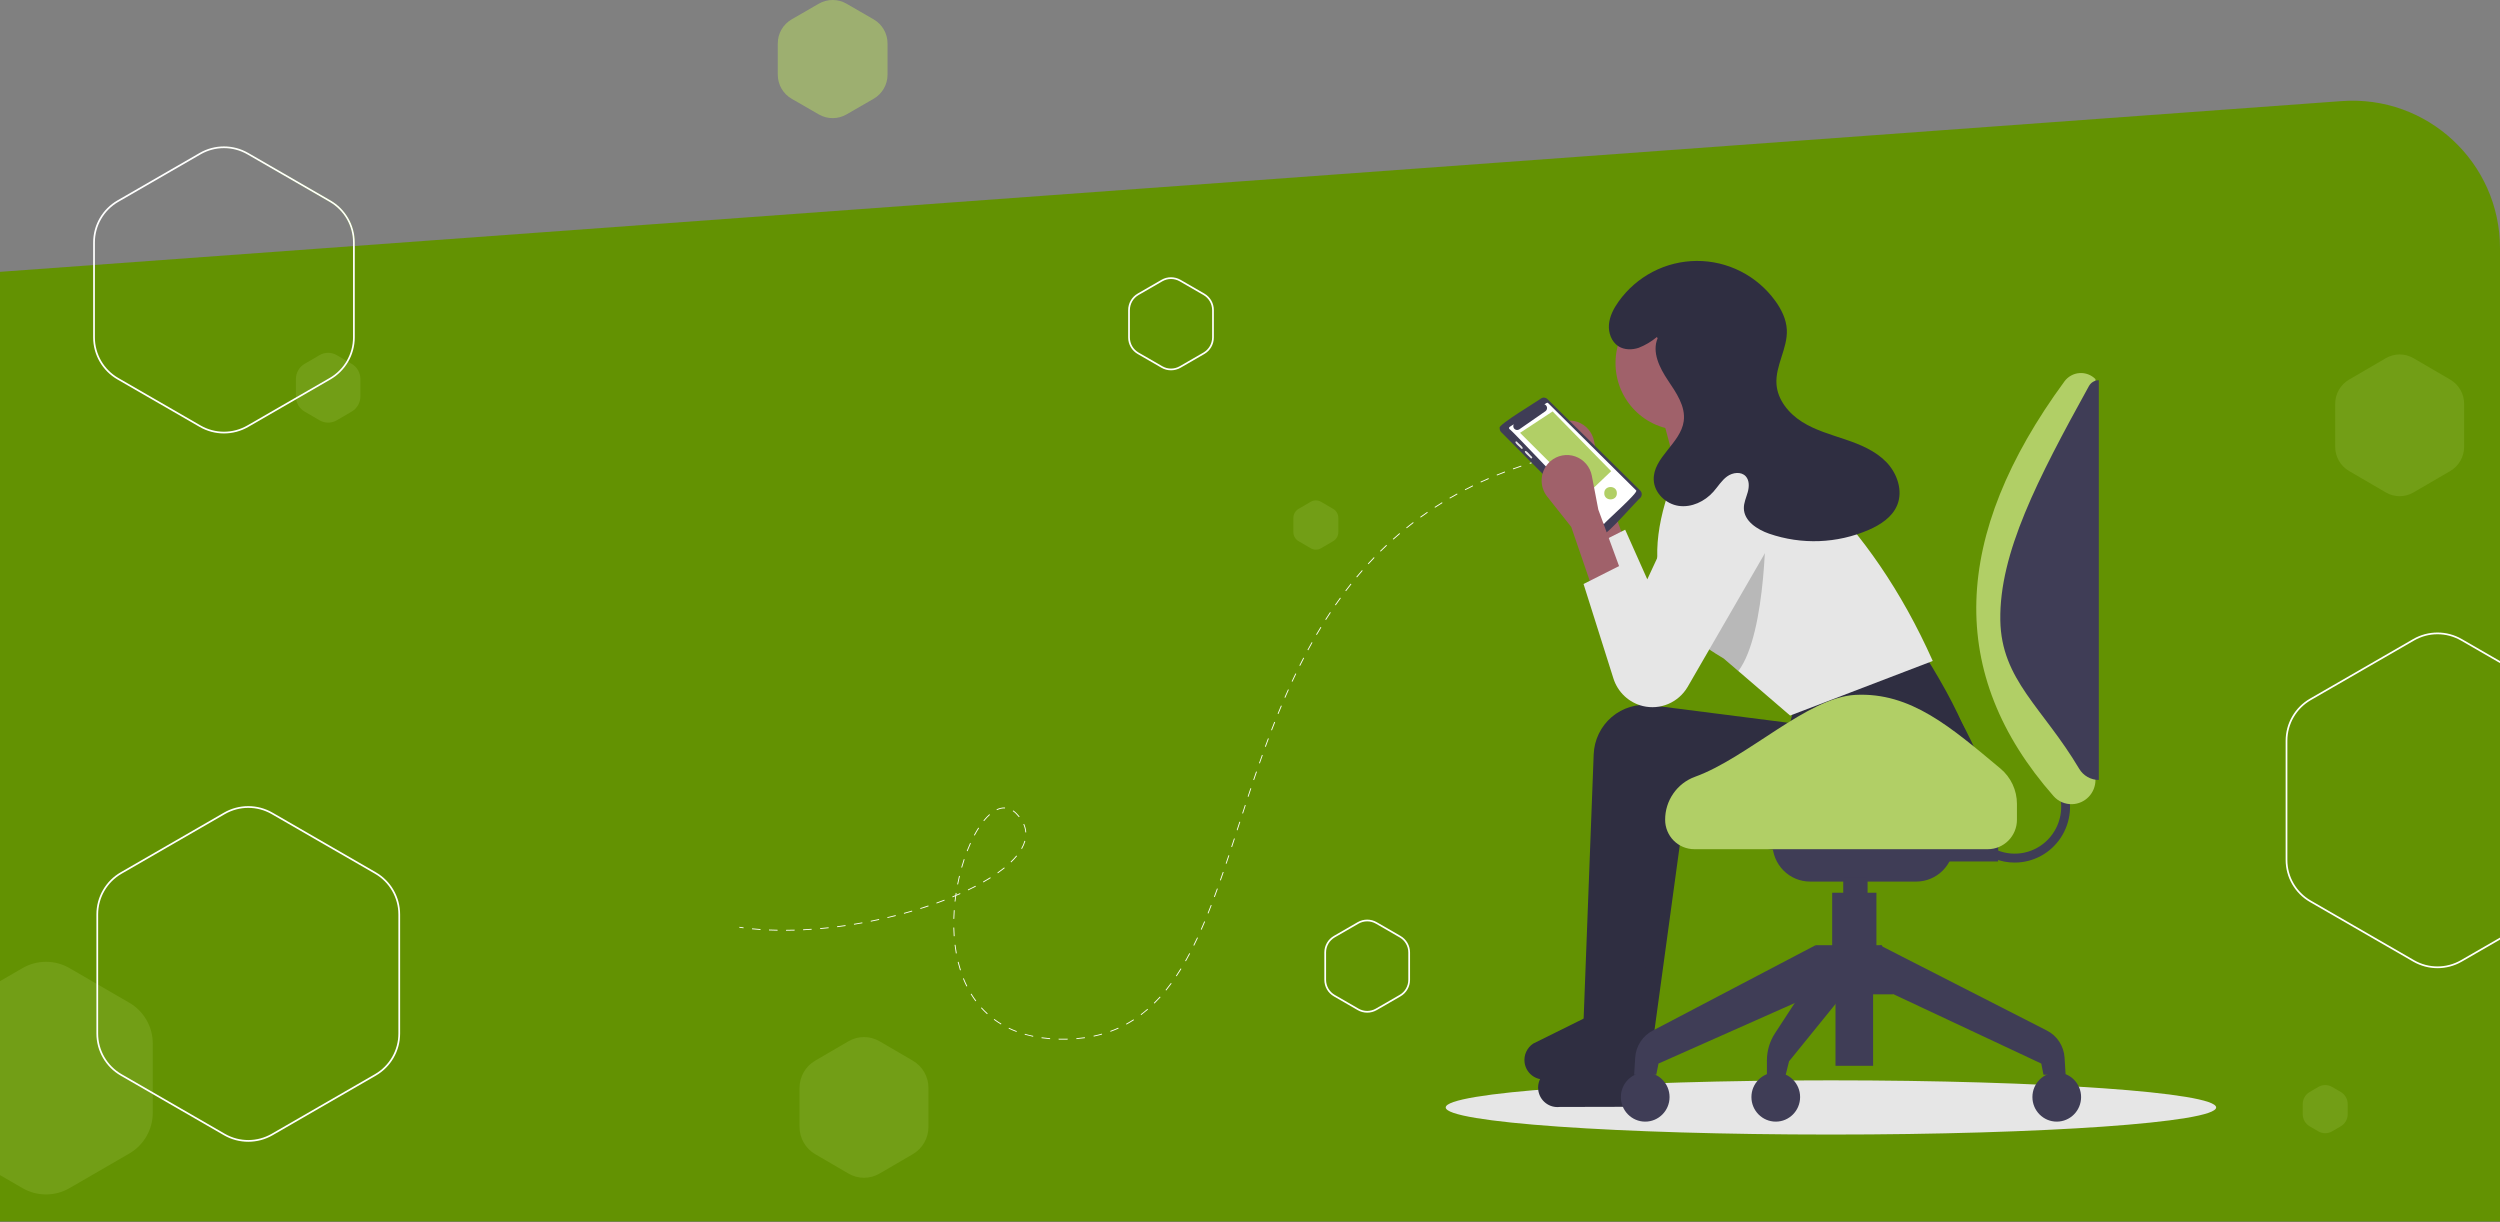 <?xml version="1.0" encoding="iso-8859-1"?>
<svg width="1440" height="704" viewBox="0 0 1440 704" fill="none" xmlns="http://www.w3.org/2000/svg">
	<rect x="0" y="0" width="1440" height="704" fill="#808080" stroke="none"/>
	<path d="M0 156.58L1348.82 58.23C1398.07 54.64 1440 93.63 1440 143V703.58H0V156.58Z" fill="#639202"/>
	<path opacity="0.2" d="M184.033 204.573C187.115 202.769 190.924 202.769 194.005 204.573L202.602 209.589C205.683 211.393 207.588 214.717 207.588 218.313V228.337C207.588 231.933 205.683 235.258 202.602 237.061L194.005 242.078C190.924 243.881 187.115 243.881 184.033 242.078L175.437 237.061C172.356 235.258 170.451 231.933 170.451 228.337V218.313C170.451 214.717 172.356 211.393 175.437 209.589L184.033 204.573Z" fill="#B1CF66"/>
	<path opacity="0.2" d="M754.947 289.042C756.802 287.964 759.075 287.964 760.93 289.042L767.901 293.112C769.756 294.19 770.893 296.185 770.893 298.351V306.48C770.893 308.636 769.756 310.631 767.901 311.719L760.93 315.788C759.075 316.866 756.802 316.866 754.947 315.788L747.976 311.719C746.121 310.641 744.985 308.646 744.985 306.48V298.351C744.985 296.195 746.121 294.2 747.976 293.112L754.947 289.042Z" fill="#B1CF66"/>
	<path opacity="0.2" d="M1335.33 626.083C1337.81 624.643 1340.84 624.643 1343.31 626.083L1348.29 628.985C1350.76 630.425 1352.28 633.085 1352.28 635.966V641.768C1352.28 644.65 1350.76 647.309 1348.29 648.75L1343.31 651.651C1340.84 653.091 1337.81 653.091 1335.33 651.651L1330.36 648.75C1327.89 647.309 1326.37 644.65 1326.37 641.768V635.966C1326.37 633.085 1327.89 630.425 1330.36 628.985L1335.33 626.083Z" fill="#B1CF66"/>
	<path opacity="0.2" d="M12.973 557.633C21.34 552.789 31.66 552.789 40.027 557.633L74.473 577.568C82.84 582.412 88 591.372 88 601.059V640.941C88 650.628 82.84 659.588 74.473 664.432L40.027 684.367C31.66 689.211 21.34 689.211 12.973 684.367L-21.473 664.432C-29.84 659.588 -35 650.628 -35 640.941V601.059C-35 591.372 -29.84 582.412 -21.473 577.568L12.973 557.633Z" fill="#B1CF66"/>
	<path opacity="0.2" d="M1374.23 206.316C1379.16 203.435 1385.25 203.435 1390.18 206.316L1411.36 218.666C1416.3 221.547 1419.34 226.866 1419.34 232.629V257.33C1419.34 263.092 1416.3 268.411 1411.36 271.292L1390.18 283.643C1385.25 286.524 1379.16 286.524 1374.23 283.643L1353.05 271.292C1348.11 268.411 1345.07 263.092 1345.07 257.33V232.629C1345.07 226.866 1348.11 221.547 1353.05 218.666L1374.23 206.316Z" fill="#B1CF66"/>
	<path opacity="0.2" d="M488.687 599.78C494.241 596.537 501.082 596.537 506.637 599.78L525.823 610.973C531.378 614.216 534.799 620.2 534.799 626.678V649.062C534.799 655.539 531.378 661.523 525.823 664.767L506.637 675.959C501.082 679.203 494.241 679.203 488.687 675.959L469.5 664.767C463.945 661.523 460.525 655.539 460.525 649.062V626.678C460.525 620.2 463.945 614.216 469.5 610.973L488.687 599.78Z" fill="#B1CF66"/>
	<path d="M428.245 534.683C427.437 534.582 426.629 534.471 425.832 534.35L425.901 533.857C426.699 533.978 427.507 534.089 428.315 534.189L428.245 534.683ZM438.038 535.65C436.392 535.539 434.767 535.398 433.151 535.247L433.201 534.743C434.807 534.905 436.432 535.036 438.068 535.146L438.038 535.65ZM447.87 536.063C446.215 536.033 444.579 535.982 442.944 535.922L442.964 535.418C444.589 535.489 446.235 535.539 447.88 535.559L447.87 536.063ZM457.693 536.003C456.048 536.053 454.402 536.083 452.777 536.093V535.59C454.402 535.58 456.048 535.549 457.683 535.499L457.693 536.003ZM467.516 535.509C465.88 535.62 464.245 535.721 462.609 535.801L462.589 535.297C464.215 535.217 465.85 535.116 467.486 535.005L467.516 535.509ZM477.309 534.633C475.683 534.814 474.048 534.975 472.422 535.116L472.382 534.612C474.008 534.461 475.633 534.3 477.259 534.129L477.309 534.633ZM487.061 533.383C485.436 533.625 483.82 533.847 482.195 534.048L482.135 533.545C483.761 533.333 485.376 533.111 487.002 532.88L487.061 533.383ZM496.764 531.792C495.159 532.084 493.543 532.366 491.918 532.628L491.838 532.134C493.454 531.872 495.069 531.59 496.675 531.298L496.764 531.792ZM506.418 529.868C504.822 530.22 503.217 530.553 501.601 530.875L501.501 530.381C503.107 530.059 504.712 529.727 506.308 529.374L506.418 529.868ZM515.991 527.601C514.406 528.004 512.81 528.397 511.204 528.78L511.095 528.286C512.7 527.903 514.286 527.52 515.871 527.117L515.991 527.601ZM525.465 525.002C523.909 525.455 522.333 525.909 520.748 526.342L520.618 525.858C522.204 525.425 523.769 524.982 525.325 524.518L525.465 525.002ZM534.869 522.04C533.323 522.564 531.767 523.068 530.192 523.561L530.042 523.078C531.618 522.584 533.173 522.07 534.709 521.557L534.869 522.04ZM544.123 518.696C542.607 519.28 541.061 519.864 539.486 520.428L539.316 519.955C540.882 519.391 542.418 518.817 543.943 518.232L544.123 518.696ZM553.208 514.928C551.732 515.583 550.226 516.228 548.7 516.862L548.511 516.399C550.037 515.764 551.542 515.119 553.008 514.465L553.208 514.928ZM562.103 510.647C560.667 511.392 559.191 512.138 557.675 512.863L557.466 512.41C558.972 511.684 560.448 510.949 561.874 510.203L562.103 510.647ZM570.669 505.751C569.313 506.607 567.907 507.453 566.441 508.279L566.192 507.836C567.648 507 569.054 506.164 570.4 505.318L570.669 505.751ZM578.717 500.039C577.48 501.036 576.164 502.034 574.778 503.021L574.489 502.608C575.875 501.631 577.181 500.643 578.408 499.646L578.717 500.039ZM585.817 493.108C584.82 494.337 583.683 495.546 582.436 496.755L582.087 496.392C583.324 495.193 584.441 493.995 585.428 492.786L585.817 493.108ZM590.584 484.435C590.165 485.966 589.517 487.497 588.649 489.018L588.22 488.766C589.068 487.275 589.696 485.784 590.105 484.304L590.584 484.435ZM589.906 474.562C590.614 476.174 591.013 477.796 591.112 479.438L590.614 479.468C590.504 477.887 590.125 476.315 589.447 474.764L589.906 474.562ZM585.598 468.447C586.216 469.072 586.784 469.707 587.303 470.351L586.914 470.674C586.415 470.049 585.857 469.424 585.239 468.81L585.598 468.447ZM583.623 466.785C584.291 467.238 584.959 467.792 585.598 468.447L585.249 468.8C584.62 468.165 583.982 467.631 583.344 467.198L583.623 466.785ZM574.01 466.181C575.645 465.405 577.291 465.032 578.916 465.123L578.886 465.627C577.351 465.546 575.795 465.889 574.219 466.644L574.01 466.181ZM566.431 472.638C567.558 471.248 568.715 470.019 569.881 468.981L570.21 469.364C569.064 470.381 567.927 471.58 566.81 472.96L566.431 472.638ZM560.986 481.04C561.804 479.508 562.641 478.068 563.509 476.718L563.928 476.99C563.07 478.32 562.233 479.76 561.425 481.271L560.986 481.04ZM556.848 490.126C557.466 488.535 558.114 487.003 558.782 485.522L559.231 485.734C558.563 487.205 557.925 488.736 557.306 490.318L556.848 490.126ZM553.676 499.626C554.135 497.994 554.634 496.392 555.152 494.841L555.621 495.002C555.102 496.553 554.614 498.145 554.155 499.767L553.676 499.626ZM551.353 509.367C551.672 507.715 552.031 506.083 552.41 504.471L552.899 504.592C552.52 506.194 552.161 507.816 551.841 509.468L551.353 509.367ZM549.827 519.26C550.017 517.588 550.236 515.935 550.485 514.293L550.974 514.374C550.725 516.006 550.505 517.658 550.316 519.32L549.827 519.26ZM549.149 529.253C549.189 527.581 549.269 525.909 549.388 524.257L549.887 524.287C549.777 525.939 549.697 527.601 549.648 529.263L549.149 529.253ZM549.358 539.267C549.239 537.604 549.169 535.932 549.129 534.26L549.628 534.25C549.668 535.912 549.737 537.574 549.857 539.226L549.358 539.267ZM550.585 549.199C550.286 547.557 550.036 545.905 549.837 544.243L550.336 544.183C550.535 545.835 550.784 547.477 551.084 549.109L550.585 549.199ZM552.978 558.931C552.48 557.349 552.031 555.737 551.632 554.105L552.121 553.984C552.52 555.606 552.968 557.198 553.467 558.77L552.978 558.931ZM556.698 568.219C555.96 566.728 555.282 565.197 554.664 563.645L555.122 563.454C555.741 564.995 556.409 566.516 557.147 567.987L556.698 568.219ZM561.894 576.751C560.906 575.412 559.979 574.021 559.111 572.601L559.54 572.339C560.398 573.749 561.315 575.119 562.302 576.449L561.894 576.751ZM568.575 584.166C567.328 583.037 566.162 581.849 565.045 580.62L565.414 580.277C566.511 581.496 567.678 582.665 568.904 583.783L568.575 584.166ZM576.553 590.089C575.107 589.223 573.731 588.296 572.424 587.329L572.723 586.926C574.02 587.893 575.386 588.8 576.812 589.666L576.553 590.089ZM585.508 594.401C583.932 593.806 582.407 593.152 580.951 592.457L581.16 592.003C582.606 592.698 584.112 593.343 585.677 593.937L585.508 594.401ZM595.071 597.161C593.396 596.808 591.771 596.406 590.195 595.962L590.335 595.479C591.89 595.922 593.506 596.325 595.171 596.678L595.071 597.161ZM604.844 598.541C603.149 598.41 601.503 598.229 599.898 597.997L599.968 597.493C601.563 597.715 603.199 597.896 604.884 598.027L604.844 598.541ZM612.343 598.823C611.476 598.823 610.628 598.813 609.781 598.793L609.791 598.289C610.628 598.309 611.476 598.32 612.343 598.32V598.823ZM614.956 598.793C614.099 598.813 613.221 598.823 612.343 598.823V598.32C613.221 598.32 614.089 598.309 614.946 598.289L614.956 598.793ZM624.938 597.967C623.333 598.199 621.697 598.38 620.022 598.521L619.982 598.017C621.648 597.876 623.273 597.695 624.869 597.463L624.938 597.967ZM634.811 595.882C633.235 596.325 631.63 596.728 629.984 597.07L629.885 596.577C631.52 596.234 633.116 595.841 634.681 595.388L634.811 595.882ZM644.305 592.416C642.789 593.101 641.243 593.736 639.657 594.31L639.488 593.837C641.064 593.262 642.599 592.638 644.095 591.953L644.305 592.416ZM653.18 587.571C651.774 588.487 650.328 589.344 648.842 590.16L648.603 589.716C650.069 588.911 651.505 588.054 652.911 587.148L653.18 587.571ZM661.258 581.486C659.971 582.594 658.665 583.662 657.318 584.68L657.019 584.277C658.356 583.269 659.662 582.211 660.938 581.103L661.258 581.486ZM668.477 574.374C667.331 575.643 666.164 576.872 664.967 578.051L664.618 577.688C665.815 576.51 666.972 575.291 668.108 574.031L668.477 574.374ZM674.85 566.506C673.843 567.886 672.805 569.236 671.748 570.546L671.359 570.224C672.417 568.924 673.444 567.584 674.451 566.204L674.85 566.506ZM680.484 558.085C679.587 559.545 678.679 560.966 677.742 562.356L677.333 562.074C678.26 560.684 679.168 559.263 680.055 557.813L680.484 558.085ZM685.5 549.27C684.702 550.771 683.895 552.252 683.077 553.702L682.648 553.451C683.466 552 684.274 550.529 685.071 549.028L685.5 549.27ZM690.008 540.183C689.29 541.715 688.572 543.226 687.834 544.706L687.385 544.485C688.123 543.004 688.841 541.493 689.559 539.972L690.008 540.183ZM694.116 530.885C693.458 532.447 692.79 533.998 692.122 535.529L691.663 535.328C692.331 533.807 692.999 532.255 693.658 530.694L694.116 530.885ZM697.916 521.436C697.297 523.038 696.669 524.629 696.041 526.191L695.582 525.999C696.21 524.428 696.839 522.846 697.457 521.244L697.916 521.436ZM701.456 511.936C700.877 513.548 700.289 515.14 699.701 516.731L699.232 516.55C699.82 514.968 700.409 513.377 700.987 511.765L701.456 511.936ZM704.826 502.376C704.278 503.978 703.72 505.569 703.161 507.161L702.692 506.99C703.251 505.408 703.799 503.817 704.358 502.215L704.826 502.376ZM708.077 492.756C707.549 494.357 707.01 495.949 706.472 497.541L706.003 497.379C706.542 495.798 707.07 494.206 707.609 492.604L708.077 492.756ZM711.259 483.075C710.73 484.696 710.202 486.318 709.663 487.93L709.194 487.769C709.723 486.157 710.251 484.545 710.79 482.913L711.259 483.075ZM714.39 473.444C713.861 475.066 713.343 476.678 712.814 478.279L712.346 478.118C712.864 476.516 713.393 474.905 713.921 473.283L714.39 473.444ZM717.541 463.803C717.013 465.405 716.494 467.007 715.975 468.608L715.507 468.447C716.025 466.856 716.554 465.254 717.072 463.642L717.541 463.803ZM720.732 454.142C720.194 455.754 719.655 457.366 719.127 458.968L718.658 458.807C719.187 457.205 719.725 455.593 720.264 453.981L720.732 454.142ZM723.983 444.542C723.435 446.144 722.886 447.756 722.338 449.347L721.869 449.186C722.408 447.584 722.956 445.983 723.515 444.371L723.983 444.542ZM727.344 434.972C726.775 436.563 726.207 438.155 725.659 439.747L725.19 439.576C725.748 437.984 726.307 436.392 726.885 434.801L727.344 434.972ZM730.834 425.432C730.236 427.024 729.648 428.605 729.069 430.197L728.6 430.026C729.179 428.434 729.767 426.852 730.366 425.261L730.834 425.432ZM734.474 415.973C733.846 417.544 733.238 419.126 732.629 420.697L732.161 420.516C732.769 418.934 733.387 417.363 734.005 415.781L734.474 415.973ZM738.303 406.594C737.645 408.155 737.007 409.707 736.369 411.268L735.91 411.077C736.548 409.515 737.197 407.954 737.845 406.392L738.303 406.594ZM742.352 397.285C741.654 398.827 740.976 400.378 740.308 401.93L739.849 401.728C740.527 400.177 741.205 398.625 741.903 397.084L742.352 397.285ZM746.62 388.098C745.882 389.619 745.164 391.151 744.446 392.682L743.998 392.47C744.706 390.939 745.434 389.408 746.172 387.887L746.62 388.098ZM751.158 379.042C750.38 380.543 749.612 382.044 748.864 383.545L748.415 383.313C749.173 381.802 749.941 380.301 750.719 378.8L751.158 379.042ZM755.974 370.126C755.147 371.597 754.329 373.078 753.531 374.569L753.092 374.327C753.9 372.836 754.708 371.355 755.546 369.885L755.974 370.126ZM761.09 361.392C760.213 362.833 759.345 364.284 758.487 365.734L758.059 365.482C758.916 364.022 759.784 362.571 760.661 361.13L761.09 361.392ZM766.525 352.86C765.588 354.26 764.67 355.67 763.773 357.091L763.354 356.819C764.261 355.398 765.179 353.988 766.116 352.578L766.525 352.86ZM772.299 344.549C771.302 345.919 770.324 347.299 769.367 348.679L768.958 348.387C769.926 346.997 770.903 345.617 771.9 344.247L772.299 344.549ZM778.412 336.51C777.365 337.83 776.328 339.159 775.311 340.499L774.912 340.197C775.929 338.857 776.966 337.517 778.023 336.198L778.412 336.51ZM784.884 328.753C783.777 330.022 782.69 331.292 781.613 332.581L781.234 332.259C782.311 330.969 783.398 329.69 784.505 328.421L784.884 328.753ZM791.715 321.298C790.538 322.517 789.382 323.746 788.245 324.995L787.876 324.653C789.023 323.404 790.179 322.175 791.356 320.946L791.715 321.298ZM798.875 314.227C797.649 315.375 796.442 316.543 795.255 317.722L794.906 317.359C796.103 316.181 797.31 315.012 798.536 313.854L798.875 314.227ZM806.404 307.487C805.118 308.575 803.851 309.683 802.605 310.801L802.276 310.429C803.532 309.31 804.799 308.202 806.085 307.104L806.404 307.487ZM814.242 301.161C812.896 302.188 811.57 303.226 810.274 304.284L809.964 303.891C811.271 302.833 812.597 301.795 813.943 300.758L814.242 301.161ZM822.38 295.257C821.004 296.204 819.647 297.161 818.311 298.139L818.022 297.726C819.368 296.748 820.724 295.791 822.101 294.844L822.38 295.257ZM830.866 289.737C829.41 290.633 827.984 291.54 826.568 292.457L826.299 292.034C827.715 291.107 829.151 290.2 830.607 289.304L830.866 289.737ZM839.502 284.7C838.036 285.506 836.58 286.332 835.154 287.168L834.905 286.735C836.341 285.899 837.797 285.073 839.263 284.267L839.502 284.7ZM848.507 280.036C846.972 280.781 845.456 281.547 843.97 282.323L843.741 281.879C845.236 281.104 846.752 280.338 848.298 279.582L848.507 280.036ZM857.562 275.865C856.016 276.53 854.491 277.215 852.985 277.91L852.775 277.457C854.291 276.762 855.817 276.077 857.363 275.402L857.562 275.865ZM866.946 272.047C865.37 272.652 863.805 273.266 862.259 273.891L862.07 273.427C863.615 272.803 865.181 272.178 866.767 271.574L866.946 272.047ZM876.34 268.693C874.734 269.227 873.159 269.771 871.593 270.335L871.424 269.861C872.989 269.297 874.585 268.753 876.18 268.219L876.34 268.693ZM883.66 266.376C882.832 266.627 882.014 266.869 881.197 267.131L881.047 266.648C881.865 266.396 882.692 266.144 883.52 265.892L883.66 266.376ZM612.343 598.571V598.823V598.571Z" fill="white"/>
	<path d="M1054.61 653.504C1177.16 653.504 1276.5 646.513 1276.5 637.89C1276.5 629.266 1177.16 622.275 1054.61 622.275C932.072 622.275 832.731 629.266 832.731 637.89C832.731 646.513 932.072 653.504 1054.61 653.504Z" fill="#E6E6E6"/>
	<path d="M919.101 320.805L936.104 312.222L921.933 273.619L918.204 254.146C917.715 251.617 916.588 249.26 914.913 247.316C913.247 245.372 911.093 243.901 908.68 243.045C906.267 242.198 903.684 241.997 901.171 242.48C898.658 242.964 896.324 244.092 894.38 245.765C891.508 248.253 889.703 251.758 889.354 255.566C889.005 259.364 890.122 263.162 892.485 266.144L906.347 283.632L919.101 320.805Z" fill="#A0616A"/>
	<path d="M913.427 316.524L916.558 326.426L930.629 370.923C932.005 375.285 934.598 379.153 938.098 382.064C941.598 384.976 945.857 386.799 950.364 387.333C954.872 387.867 959.429 387.071 963.498 385.046C967.566 383.021 970.967 379.858 973.3 375.929L1018.91 297.031C1019.64 295.802 1020.27 294.512 1020.78 293.172C1022.98 287.33 1022.87 280.862 1020.47 275.1C1018.07 269.338 1013.56 264.734 1007.88 262.246C1002.21 259.757 995.798 259.566 989.984 261.722C984.17 263.878 979.403 268.209 976.681 273.821L948.838 333.7L936.094 305.1L913.427 316.524Z" fill="#E6E6E6"/>
	<path d="M919.988 603.931L951.152 606.792L968.154 482.4C1024.19 491.91 1077.05 494.962 1122.77 483.458C1126.63 482.501 1130.26 480.748 1133.43 478.3C1136.59 475.862 1139.21 472.79 1141.13 469.274C1143.06 465.758 1144.25 461.88 1144.61 457.88C1144.98 453.881 1144.53 449.851 1143.29 446.033C1137.81 429.553 1128.17 411.883 1116.89 393.75L1041.81 420.919L1038.98 432.353L958.89 422.118C954.841 421.604 950.743 421.937 946.834 423.115C942.925 424.294 939.305 426.268 936.193 428.928C933.082 431.587 930.559 434.871 928.774 438.569C926.989 442.266 925.992 446.305 925.832 450.415L919.988 603.931Z" fill="#2F2E41"/>
	<path d="M886.053 628.027C885.754 625.902 886.063 623.726 886.95 621.771C887.838 619.817 889.254 618.155 891.039 616.986L923.03 601.14L947.153 604.213L952.847 624.824C953.086 626.295 953.027 627.796 952.678 629.236C952.328 630.677 951.68 632.037 950.793 633.225C949.905 634.414 948.788 635.401 947.502 636.137C946.215 636.872 944.799 637.336 943.333 637.507L898.329 637.608C895.447 637.93 892.555 637.114 890.261 635.321C887.967 633.528 886.462 630.929 886.053 628.027Z" fill="#2F2E41"/>
	<path d="M912.12 588.024L943.284 590.885L960.287 466.493C1016.32 476.003 1069.18 479.055 1114.91 467.551C1118.77 466.594 1122.4 464.841 1125.56 462.393C1128.72 459.955 1131.34 456.883 1133.27 453.367C1135.19 449.851 1136.38 445.973 1136.75 441.973C1137.12 437.974 1136.67 433.945 1135.42 430.127C1129.95 413.646 1120.3 395.976 1109.02 377.843L1033.94 405.012L1031.11 416.446L951.022 406.211C946.974 405.697 942.875 406.03 938.966 407.209C935.057 408.377 931.437 410.362 928.325 413.021C925.214 415.681 922.691 418.965 920.906 422.662C919.121 426.359 918.124 430.399 917.964 434.509L912.12 588.024Z" fill="#2F2E41"/>
	<path d="M878.175 612.131C877.876 610.005 878.185 607.829 879.072 605.875C879.96 603.921 881.376 602.258 883.161 601.09L915.152 585.244L939.275 588.316L944.969 608.927C945.209 610.398 945.149 611.899 944.8 613.34C944.451 614.78 943.802 616.14 942.915 617.329C942.027 618.518 940.911 619.505 939.624 620.24C938.338 620.976 936.922 621.439 935.456 621.61L890.451 621.711C887.569 622.033 884.677 621.217 882.383 619.424C880.089 617.631 878.584 615.022 878.175 612.131Z" fill="#2F2E41"/>
	<path d="M968.783 247.739C989.904 247.739 1007.03 230.456 1007.03 209.136C1007.03 187.816 989.904 170.533 968.783 170.533C947.662 170.533 930.539 187.816 930.539 209.136C930.539 230.456 947.662 247.739 968.783 247.739Z" fill="#A0616A"/>
	<path d="M970.199 287.773L1014.12 282.051L997.114 229.153H954.612L970.199 287.773Z" fill="#A0616A"/>
	<path d="M958.252 341.114C960.476 347.36 963.707 353.192 967.816 358.38C973.659 365.623 980.69 371.809 988.588 376.674C989.964 377.571 991.39 378.437 992.866 379.284L1001.3 386.537L1031.11 412.165L1113.27 380.714C1095.15 340.066 1072.53 307.93 1046.63 282.051C1041.24 274.082 1033.57 267.967 1024.64 264.542C1015.7 261.107 1005.95 260.523 996.676 262.86L965.931 270.617C955.011 296.658 950.943 320.613 958.252 341.114Z" fill="#E6E6E6"/>
	<path d="M944.76 282.555C945.318 283.109 945.637 283.854 945.647 284.65C945.657 285.436 945.358 286.201 944.82 286.765C943.872 287.178 925.134 308.737 923.978 307.256C923.589 307.256 923.2 307.185 922.831 307.034C922.472 306.883 922.133 306.661 921.863 306.379L864.672 248.908C864.363 248.596 864.124 248.213 863.974 247.79C863.825 247.367 863.775 246.923 863.815 246.48C862.269 245.019 886.881 230.301 887.629 229.506C888.187 229.133 888.865 228.962 889.533 229.032C890.201 229.103 890.83 229.395 891.308 229.868L944.76 282.555Z" fill="#3F3D56"/>
	<path d="M869.579 245.876L871.902 244.375C871.673 244.818 871.593 245.321 871.673 245.815C871.753 246.309 872.002 246.762 872.371 247.094C872.74 247.427 873.199 247.638 873.697 247.679C874.186 247.719 874.684 247.588 875.093 247.316L890.151 236.87C890.491 236.628 890.75 236.295 890.919 235.912C891.079 235.53 891.139 235.107 891.079 234.694C891.019 234.281 890.85 233.898 890.58 233.575C890.311 233.253 889.962 233.021 889.573 232.89C890.171 232.689 891.129 231.46 891.777 232.236L942.436 282.484C944.241 283.37 924.027 301.05 924.017 301.745C922.512 303.438 870.546 247.185 869.439 247.145C869.349 247.054 869.289 246.953 869.25 246.843C869.21 246.732 869.2 246.601 869.21 246.48C869.22 246.359 869.26 246.238 869.329 246.137C869.389 246.027 869.479 245.946 869.579 245.876Z" fill="white"/>
	<path d="M928.046 271.392L912.509 286.181L875.542 249.311L894.3 236.99L928.046 271.392Z" fill="#B1CF66"/>
	<path d="M876.978 258.417C876.878 258.518 876.739 258.569 876.599 258.569C876.46 258.569 876.32 258.518 876.22 258.417C876.051 257.944 872.102 255.043 872.989 254.388C873.089 254.287 873.229 254.237 873.368 254.237C873.508 254.237 873.647 254.287 873.747 254.388C873.917 254.861 877.866 257.763 876.978 258.417Z" fill="#E6E6E6"/>
	<path d="M881.665 263.908C881.496 263.435 877.546 260.533 878.434 259.878C879.092 258.992 881.944 262.961 882.423 263.142C882.922 263.636 882.154 264.412 881.665 263.908Z" fill="#E6E6E6"/>
	<path d="M924.057 284.086C923.987 288.841 931.387 288.841 931.317 284.086C931.387 279.331 923.987 279.331 924.057 284.086Z" fill="#B1CF66"/>
	<path opacity="0.2" d="M967.806 358.38C973.649 365.624 980.68 371.809 988.578 376.675C989.954 377.571 991.38 378.437 992.856 379.284L1001.29 386.537C1018.04 364.324 1017.1 296.829 1017.1 296.829L991.61 299.398L967.806 358.38Z" fill="black"/>
	<path d="M917.785 340.671L934.787 332.088L920.617 293.485L916.887 274.012C916.398 271.483 915.272 269.126 913.596 267.182C911.931 265.237 909.777 263.767 907.364 262.91C904.95 262.054 902.368 261.863 899.854 262.346C897.341 262.82 895.008 263.958 893.063 265.63C890.191 268.119 888.386 271.624 888.037 275.432C887.688 279.23 888.805 283.028 891.169 286.01L905.03 303.498L917.785 340.671Z" fill="#A0616A"/>
	<path d="M934.787 324.945L912.12 336.379L929.323 390.778C930.559 394.686 932.773 398.202 935.755 400.993C938.736 403.783 942.376 405.747 946.325 406.694C951.202 407.863 956.318 407.44 960.935 405.475C965.552 403.511 969.431 400.116 972.004 395.784L1017.62 316.876C1020.85 311.436 1021.85 304.938 1020.4 298.773C1018.95 292.608 1015.16 287.249 1009.86 283.854C1007.01 282.03 1003.81 280.832 1000.45 280.338C997.114 279.844 993.704 280.066 990.453 280.993C987.202 281.92 984.18 283.521 981.577 285.707C978.985 287.893 976.87 290.603 975.375 293.656L947.532 353.525L934.787 324.945Z" fill="#E6E6E6"/>
	<path d="M954.383 194.096C951.262 196.715 947.751 198.811 943.962 200.302C940.123 201.601 935.665 201.631 932.235 199.455C928.196 196.886 926.351 191.668 926.76 186.863C927.179 182.058 929.512 177.625 932.294 173.717C937.43 166.514 944.181 160.631 951.99 156.561C959.808 152.491 968.464 150.345 977.26 150.295C986.055 150.244 994.741 152.3 1002.6 156.279C1010.46 160.258 1017.27 166.071 1022.48 173.213C1026.06 178.119 1028.9 183.821 1029.21 189.905C1029.75 200.634 1022.48 210.637 1023.26 221.356C1023.92 230.412 1030.36 238.179 1037.99 242.995C1045.62 247.81 1054.44 250.258 1062.97 253.149C1071.5 256.04 1080.13 259.606 1086.45 266.084C1092.76 272.561 1096.24 282.595 1092.78 290.986C1089.93 297.877 1083.17 302.259 1076.37 305.221C1058.17 313.089 1037.74 313.854 1019.01 307.397C1012.11 304.979 1004.57 300.144 1004.46 292.77C1004.41 289.566 1005.85 286.564 1006.7 283.481C1007.55 280.399 1007.71 276.722 1005.56 274.365C1002.9 271.443 997.972 272.118 994.781 274.445C991.59 276.772 989.525 280.308 986.893 283.26C981.897 288.871 974.338 292.447 966.938 291.389C959.539 290.332 952.857 283.975 952.548 276.44C952.02 263.505 968.085 255.406 969.83 242.571C970.997 233.999 965.472 226.161 960.676 218.989C955.879 211.816 951.431 202.83 954.782 194.872" fill="#2F2E41"/>
	<path d="M1160.48 496.846C1165.74 496.846 1170.91 495.526 1175.55 493.018C1180.19 490.509 1184.12 486.883 1187.04 482.46C1189.94 478.038 1191.72 472.961 1192.21 467.672C1192.7 462.383 1191.89 457.064 1189.85 452.178L1185.15 454.183C1187.21 459.089 1187.76 464.509 1186.78 469.737C1185.79 474.975 1183.29 479.791 1179.6 483.599C1175.91 487.406 1171.17 490.026 1166 491.124C1160.84 492.222 1155.46 491.758 1150.56 489.784L1148.66 494.559C1152.42 496.08 1156.43 496.856 1160.48 496.846Z" fill="#3F3D56"/>
	<path d="M1193.62 463.199C1197.21 463.078 1200.61 461.567 1203.1 458.958C1205.6 456.359 1206.99 452.873 1206.99 449.257V218.364C1205.79 217.145 1204.34 216.208 1202.75 215.614C1201.17 215.019 1199.46 214.768 1197.76 214.899C1196.06 215.019 1194.42 215.513 1192.92 216.339C1191.43 217.165 1190.14 218.304 1189.12 219.684C1123.97 308.596 1121.1 388.33 1182.83 458.535C1184.17 460.066 1185.84 461.275 1187.7 462.081C1189.58 462.877 1191.59 463.26 1193.62 463.199Z" fill="#B1CF66"/>
	<path d="M1208.92 449.257V219.009C1207.76 219.009 1206.61 219.321 1205.61 219.915C1204.62 220.51 1203.79 221.366 1203.22 222.384C1173.57 276.097 1151.57 318.649 1152.18 357.222C1152.72 391.665 1176.7 407.571 1197.61 442.81C1198.78 444.774 1200.44 446.406 1202.42 447.534C1204.41 448.663 1206.63 449.257 1208.92 449.257Z" fill="#3F3D56"/>
	<path d="M1111.42 496.201H1150.93V485.916L1119.07 476.91L1111.42 496.201Z" fill="#3F3D56"/>
	<path d="M1125.44 485.916H1020.93C1020.93 491.718 1023.21 497.279 1027.27 501.379C1031.33 505.479 1036.84 507.786 1042.59 507.786H1103.76C1109.5 507.786 1115.02 505.479 1119.08 501.379C1123.15 497.279 1125.44 491.718 1125.44 485.916Z" fill="#3F3D56"/>
	<path d="M1075.73 505.207H1061.71V516.782H1075.73V505.207Z" fill="#3F3D56"/>
	<path d="M1080.82 514.213H1055.33V548.948H1080.82V514.213Z" fill="#3F3D56"/>
	<path d="M1078.92 567.594H1057.25V613.904H1078.92V567.594Z" fill="#3F3D56"/>
	<path d="M1045.78 572.742H1090.39L1084.01 544.445H1045.78V572.742Z" fill="#3F3D56"/>
	<path d="M1085.29 570.163L1175.78 612.614L1177.05 619.041H1189.8L1189.19 609.199C1188.99 605.925 1187.94 602.772 1186.16 600.032C1184.37 597.292 1181.91 595.076 1179.01 593.595L1082.74 544.424L1085.29 570.163Z" fill="#3F3D56"/>
	<path d="M1050.87 570.163L955.291 612.614L954.014 619.041H941.27L941.878 609.199C942.077 605.925 943.124 602.772 944.909 600.032C946.694 597.292 949.158 595.076 952.06 593.595L1045.78 544.424L1050.87 570.163Z" fill="#3F3D56"/>
	<path d="M1184.69 646.06C1192.44 646.06 1198.71 639.723 1198.71 631.906C1198.71 624.089 1192.44 617.752 1184.69 617.752C1176.95 617.752 1170.67 624.089 1170.67 631.906C1170.67 639.723 1176.95 646.06 1184.69 646.06Z" fill="#3F3D56"/>
	<path d="M1022.86 646.06C1030.6 646.051 1036.87 639.706 1036.86 631.889C1036.86 624.072 1030.57 617.743 1022.83 617.753C1015.08 617.762 1008.81 624.107 1008.82 631.924C1008.83 639.741 1015.12 646.07 1022.86 646.06Z" fill="#3F3D56"/>
	<path d="M947.642 646.06C955.385 646.06 961.663 639.723 961.663 631.906C961.663 624.089 955.385 617.752 947.642 617.752C939.898 617.752 933.621 624.089 933.621 631.906C933.621 639.723 939.898 646.06 947.642 646.06Z" fill="#3F3D56"/>
	<path d="M1017.74 622.91L1027.93 621.62L1030.48 611.335L1064.9 568.884L1049.6 553.451L1022.37 595.207C1019.34 599.851 1017.74 605.291 1017.74 610.852V622.91Z" fill="#3F3D56"/>
	<path d="M975.883 489.129H1144.98C1147.19 489.129 1149.36 488.696 1151.4 487.84C1153.43 486.993 1155.27 485.744 1156.84 484.173C1158.4 482.601 1159.63 480.738 1160.48 478.682C1161.32 476.627 1161.76 474.431 1161.76 472.205V463.028C1161.76 459.139 1160.9 455.301 1159.26 451.785C1157.62 448.269 1155.23 445.167 1152.26 442.689C1123.71 418.874 1100.61 398.636 1068.73 400.247C1041.18 401.638 1006.36 436.634 976.322 447.423C971.276 449.257 966.908 452.621 963.827 457.064C960.745 461.496 959.1 466.785 959.12 472.205C959.12 474.431 959.549 476.627 960.396 478.682C961.244 480.738 962.47 482.601 964.036 484.173C965.592 485.744 967.447 486.993 969.481 487.84C971.515 488.686 973.679 489.129 975.883 489.129Z" fill="#B1CF66"/>
	<path d="M129.25 468.516C137.759 463.604 148.241 463.604 156.75 468.516L216.219 502.85C224.727 507.763 229.969 516.841 229.969 526.666V595.334C229.969 605.159 224.727 614.238 216.219 619.15L156.75 653.484C148.241 658.396 137.759 658.396 129.25 653.484L69.781 619.15C61.273 614.238 56.031 605.159 56.031 595.334V526.666C56.031 516.841 61.273 507.763 69.781 502.85L129.25 468.516Z" stroke="url(#paint0_linear)"/>
	<path d="M129.25 468.516C137.759 463.604 148.241 463.604 156.75 468.516L216.219 502.85C224.727 507.763 229.969 516.841 229.969 526.666V595.334C229.969 605.159 224.727 614.238 216.219 619.15L156.75 653.484C148.241 658.396 137.759 658.396 129.25 653.484L69.781 619.15C61.273 614.238 56.031 605.159 56.031 595.334V526.666C56.031 516.841 61.273 507.763 69.781 502.85L129.25 468.516Z" stroke="white"/>
	<path d="M115.25 88.516C123.759 83.603 134.241 83.603 142.75 88.516L190.094 115.85C198.603 120.763 203.844 129.841 203.844 139.666V194.334C203.844 204.159 198.603 213.238 190.094 218.15L142.75 245.484C134.241 250.396 123.759 250.396 115.25 245.484L67.906 218.15C59.397 213.238 54.156 204.159 54.156 194.334V139.666C54.156 129.841 59.397 120.763 67.906 115.85L115.25 88.516Z" stroke="url(#paint1_linear)"/>
	<path d="M115.25 88.516C123.759 83.603 134.241 83.603 142.75 88.516L190.094 115.85C198.603 120.763 203.844 129.841 203.844 139.666V194.334C203.844 204.159 198.603 213.238 190.094 218.15L142.75 245.484C134.241 250.396 123.759 250.396 115.25 245.484L67.906 218.15C59.397 213.238 54.156 204.159 54.156 194.334V139.666C54.156 129.841 59.397 120.763 67.906 115.85L115.25 88.516Z" stroke="white"/>
	<path d="M1390.25 368.516C1398.76 363.604 1409.24 363.604 1417.75 368.516L1477.22 402.85C1485.73 407.763 1490.97 416.841 1490.97 426.666V495.334C1490.97 505.159 1485.73 514.238 1477.22 519.15L1417.75 553.484C1409.24 558.396 1398.76 558.396 1390.25 553.484L1330.78 519.15C1322.27 514.238 1317.03 505.159 1317.03 495.334V426.666C1317.03 416.841 1322.27 407.763 1330.78 402.85L1390.25 368.516Z" stroke="url(#paint2_linear)"/>
	<path d="M1390.25 368.516C1398.76 363.604 1409.24 363.604 1417.75 368.516L1477.22 402.85C1485.73 407.763 1490.97 416.841 1490.97 426.666V495.334C1490.97 505.159 1485.73 514.238 1477.22 519.15L1417.75 553.484C1409.24 558.396 1398.76 558.396 1390.25 553.484L1330.78 519.15C1322.27 514.238 1317.03 505.159 1317.03 495.334V426.666C1317.03 416.841 1322.27 407.763 1330.78 402.85L1390.25 368.516Z" stroke="white"/>
	<path d="M669.25 161.608C672.499 159.733 676.501 159.733 679.75 161.608L693.432 169.508C696.68 171.383 698.682 174.85 698.682 178.601V194.399C698.682 198.15 696.68 201.617 693.432 203.492L679.75 211.392C676.501 213.267 672.499 213.267 669.25 211.392L655.568 203.492C652.32 201.617 650.318 198.15 650.318 194.399V178.601C650.318 174.85 652.32 171.383 655.568 169.508L669.25 161.608Z" stroke="url(#paint3_linear)"/>
	<path d="M669.25 161.608C672.499 159.733 676.501 159.733 679.75 161.608L693.432 169.508C696.68 171.383 698.682 174.85 698.682 178.601V194.399C698.682 198.15 696.68 201.617 693.432 203.492L679.75 211.392C676.501 213.267 672.499 213.267 669.25 211.392L655.568 203.492C652.32 201.617 650.318 198.15 650.318 194.399V178.601C650.318 174.85 652.32 171.383 655.568 169.508L669.25 161.608Z" stroke="white"/>
	<path d="M782.25 531.608C785.499 529.733 789.501 529.733 792.75 531.608L806.432 539.508C809.68 541.383 811.682 544.85 811.682 548.601V564.399C811.682 568.15 809.68 571.617 806.432 573.492L792.75 581.392C789.501 583.267 785.499 583.267 782.25 581.392L768.568 573.492C765.32 571.617 763.318 568.15 763.318 564.399V548.601C763.318 544.85 765.32 541.383 768.568 539.508L782.25 531.608Z" stroke="url(#paint4_linear)"/>
	<path d="M782.25 531.608C785.499 529.733 789.501 529.733 792.75 531.608L806.432 539.508C809.68 541.383 811.682 544.85 811.682 548.601V564.399C811.682 568.15 809.68 571.617 806.432 573.492L792.75 581.392C789.501 583.267 785.499 583.267 782.25 581.392L768.568 573.492C765.32 571.617 763.318 568.15 763.318 564.399V548.601C763.318 544.85 765.32 541.383 768.568 539.508L782.25 531.608Z" stroke="white"/>
	<path opacity="0.6" d="M471.61 2.14C476.56 -0.72 482.66 -0.72 487.61 2.14L503.22 11.15C508.17 14.01 511.22 19.29 511.22 25.01V43.03C511.22 48.75 508.17 54.03 503.22 56.89L487.61 65.9C482.66 68.76 476.56 68.76 471.61 65.9L456 56.89C451.05 54.03 448 48.75 448 43.03V25.01C448 19.29 451.05 14.01 456 11.15L471.61 2.14Z" fill="#B1CF66"/>
	<defs>
		<linearGradient id="paint0_linear" x1="244" y1="558.444" x2="116.287" y2="558.444" gradientUnits="userSpaceOnUse">
			<stop stop-color="#639202"/>
			<stop offset="1" stop-color="#639202" stop-opacity="0"/>
		</linearGradient>
		<linearGradient id="paint1_linear" x1="216" y1="164.798" x2="105.989" y2="164.798" gradientUnits="userSpaceOnUse">
			<stop stop-color="#639202"/>
			<stop offset="1" stop-color="#639202" stop-opacity="0"/>
		</linearGradient>
		<linearGradient id="paint2_linear" x1="1505" y1="458.444" x2="1377.29" y2="458.444" gradientUnits="userSpaceOnUse">
			<stop stop-color="#639202"/>
			<stop offset="1" stop-color="#639202" stop-opacity="0"/>
		</linearGradient>
		<linearGradient id="paint3_linear" x1="703" y1="185.779" x2="666.962" y2="185.779" gradientUnits="userSpaceOnUse">
			<stop stop-color="#639202"/>
			<stop offset="1" stop-color="#639202" stop-opacity="0"/>
		</linearGradient>
		<linearGradient id="paint4_linear" x1="816" y1="555.779" x2="779.962" y2="555.779" gradientUnits="userSpaceOnUse">
			<stop stop-color="#639202"/>
			<stop offset="1" stop-color="#639202" stop-opacity="0"/>
		</linearGradient>
	</defs>
</svg>
